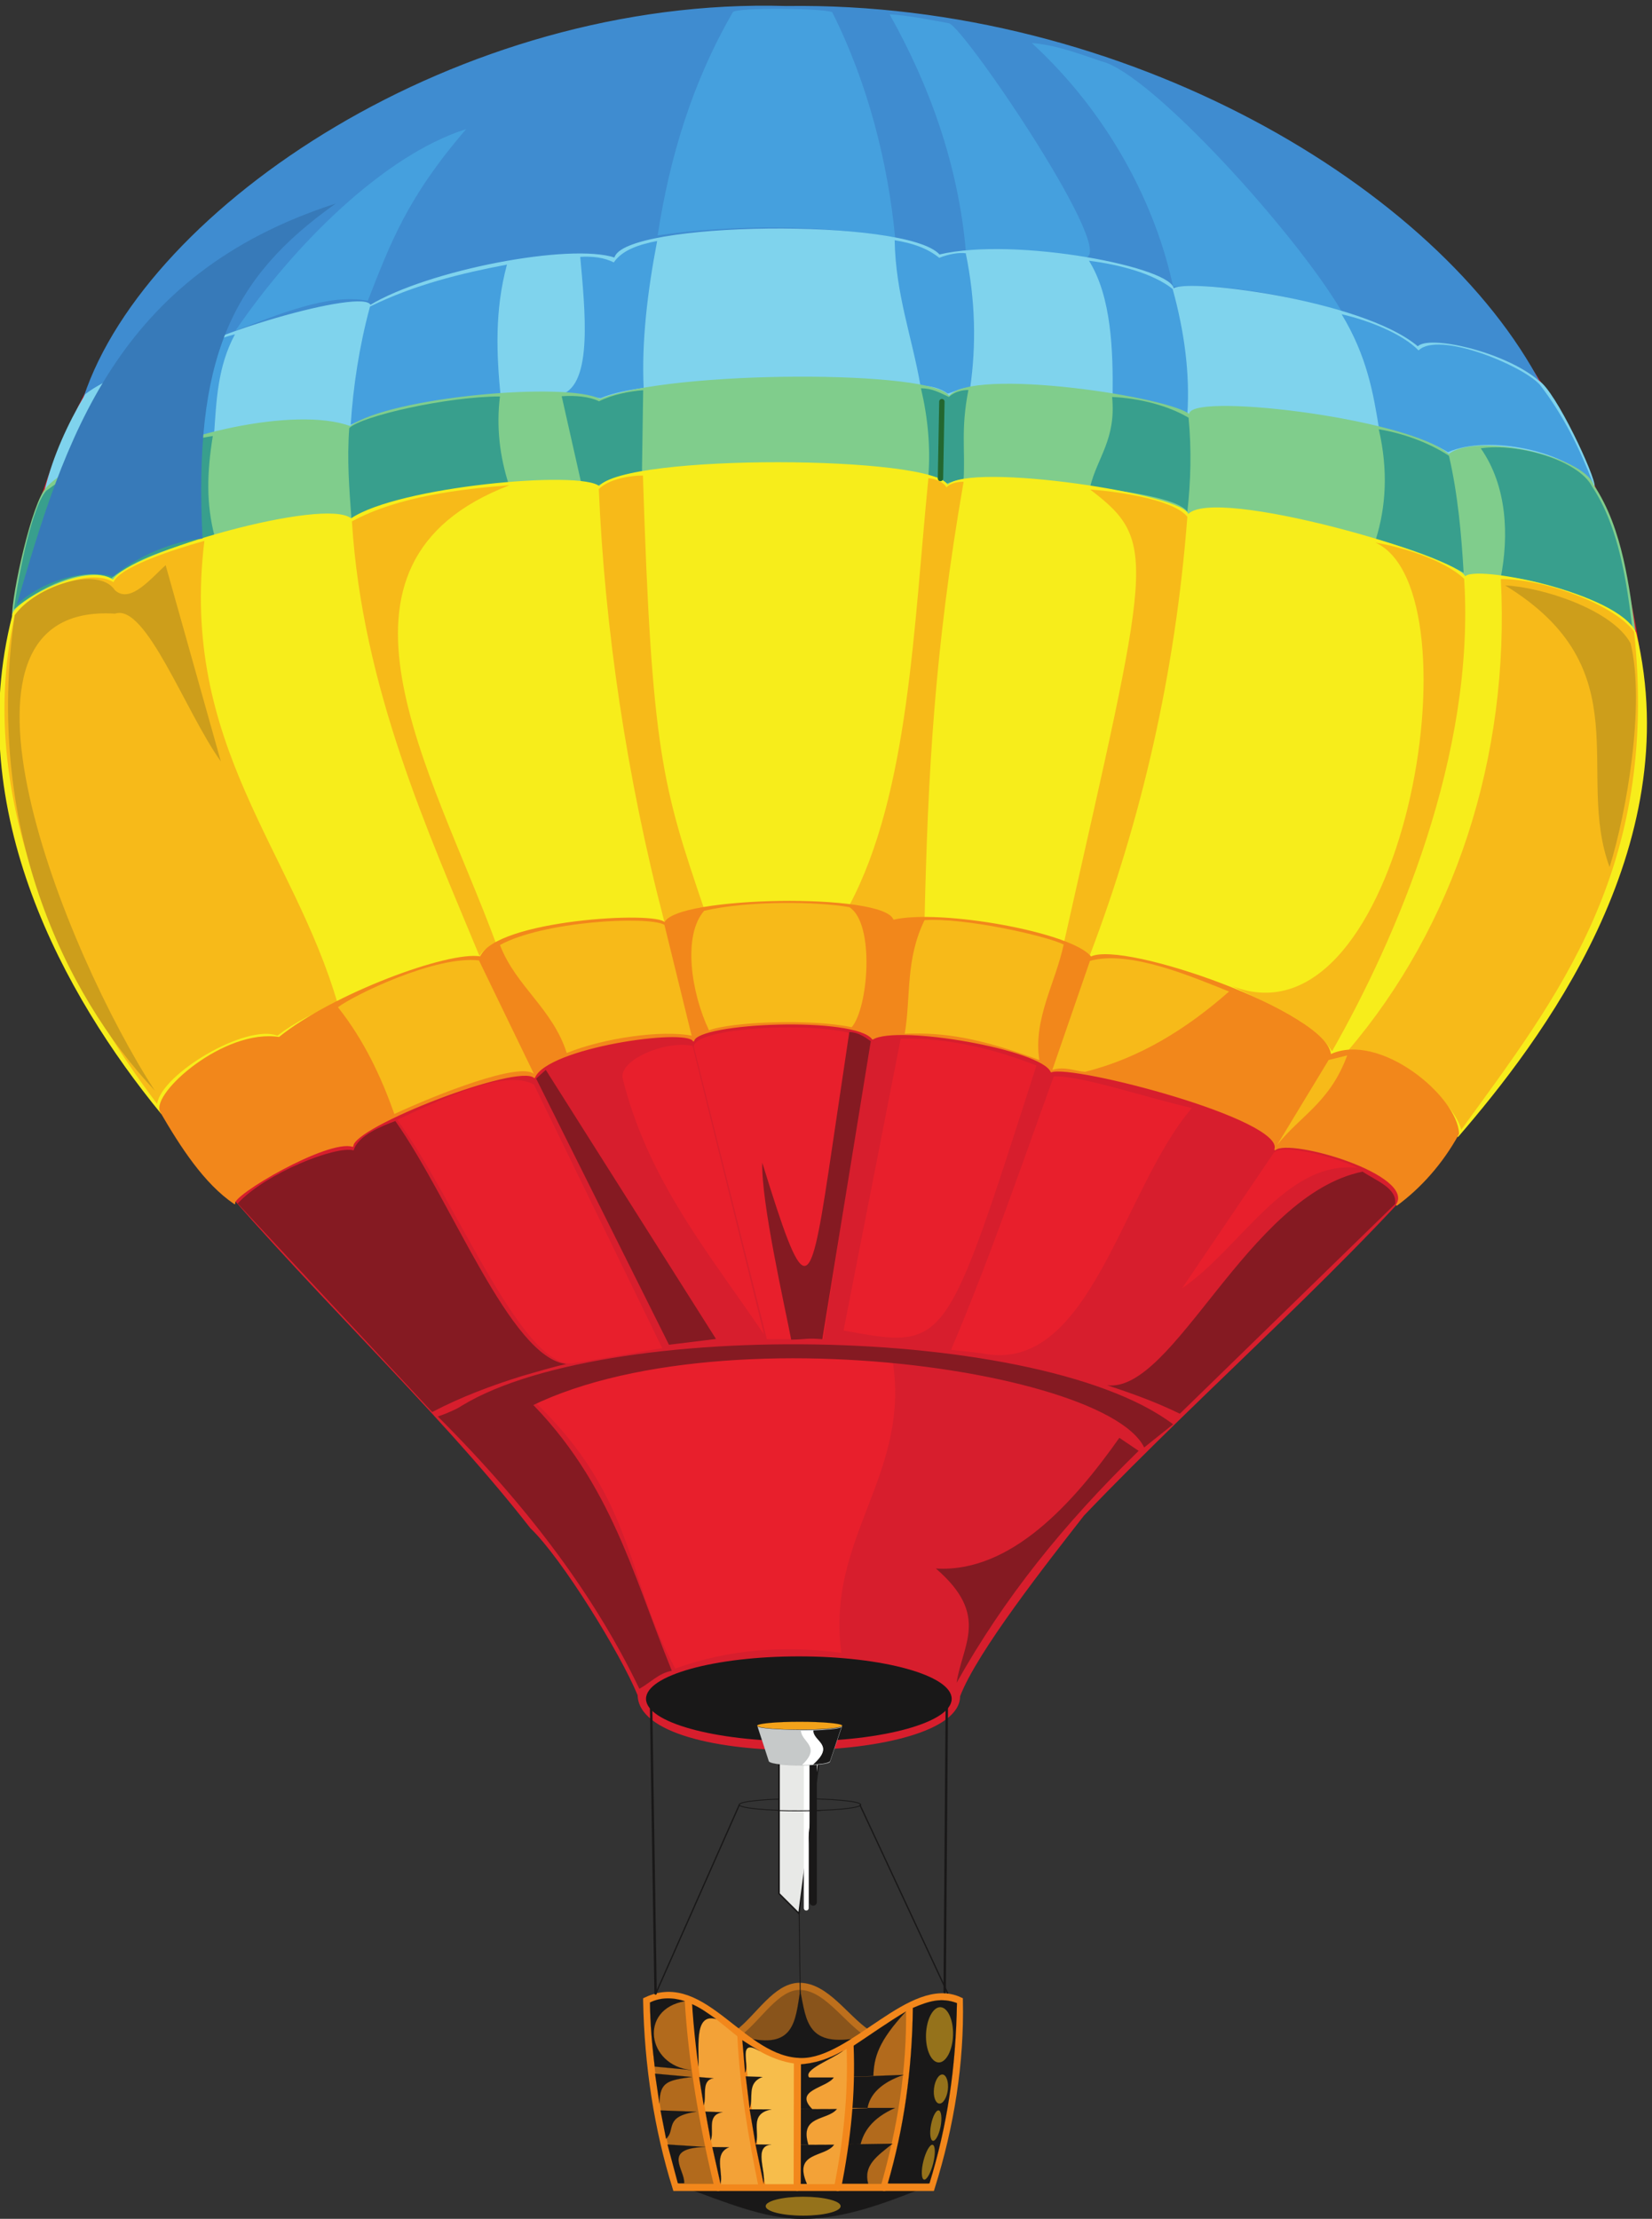 <svg xmlns="http://www.w3.org/2000/svg" xml:space="preserve" width="107.731" height="144.692"><rect width="100%" height="100%" fill="#333333" stroke="none"/><defs><clipPath clipPathUnits="userSpaceOnUse" id="a"><path d="M179.656 1112.79h807.981V27.602H179.656Z" clip-rule="evenodd"/></clipPath><clipPath clipPathUnits="userSpaceOnUse" id="b"><path d="M551.309 271.398h41.808v-94.386h-41.808z" clip-rule="evenodd"/></clipPath><clipPath clipPathUnits="userSpaceOnUse" id="c"><path d="M179.656 1112.79h807.981V27.602H179.656Z" clip-rule="evenodd"/></clipPath></defs><g clip-path="url(#a)" transform="matrix(.133 0 0 -.133 -23.954 148.372)"><path d="M542.121 118.723c9.957 7.629 18.539 22.82 29.891 22.929 12.91.032 22.187-15.3 33.308-22.929-24.82-16.289-36.519-20.711-63.199 0" style="fill:#89541b;fill-opacity:1;fill-rule:evenodd;stroke:none"/><path d="M542.121 118.723c9.957 7.629 18.539 22.82 29.891 22.929 12.91.032 22.187-15.3 33.308-22.929-24.82-16.289-36.519-20.711-63.199 0z" style="fill:none;stroke:#bd6f1c;stroke-width:3.489;stroke-linecap:round;stroke-linejoin:miter;stroke-miterlimit:10;stroke-dasharray:none;stroke-opacity:1"/><path d="M545.383 116.621c24.129-6.027 24.676 7.582 27.078 23.09 3.051-15.367 3.398-28.398 29.75-23.09-23.402-15.328-36.359-15.91-56.828 0" style="fill:#191818;fill-opacity:1;fill-rule:evenodd;stroke:none"/><path d="M545.383 116.621c24.129-6.027 24.676 7.582 27.078 23.09 3.051-15.367 3.398-28.398 29.75-23.09-23.402-15.328-36.359-15.91-56.828 0z" style="fill:none;stroke:#191818;stroke-width:.023;stroke-linecap:butt;stroke-linejoin:miter;stroke-miterlimit:10;stroke-dasharray:none;stroke-opacity:1"/><path d="M617.098 125.66c-2.368-4.519-14.289-5.789-10.379-6.137 2.719-.261 5.449-.332 8.34.168 1.949.77 3.652 1.879 5.191 3.149l-3.152 2.82" style="fill:#191818;fill-opacity:1;fill-rule:evenodd;stroke:none"/><path d="M617.098 125.66c-2.368-4.519-14.289-5.789-10.379-6.137 2.719-.261 5.449-.332 8.34.168 1.949.77 3.652 1.879 5.191 3.149z" style="fill:none;stroke:#191818;stroke-width:1.731;stroke-linecap:round;stroke-linejoin:round;stroke-miterlimit:10;stroke-dasharray:none;stroke-opacity:1"/><path d="M182.27 771.91c25.55 465.27 759.582 428.85 803.199 10.871 7.34-170.808-150.758-281.051-274.129-410.07-17.36-22.309-52.512-66.77-60.84-88.789 0-33.461-156.691-36.281-157.395.558-8.468 20.61-37.265 67.34-52.652 82.02C345.027 488.883 175.07 608.301 182.27 771.91" style="fill:#d71e2d;fill-opacity:1;fill-rule:evenodd;stroke:none"/><path d="M182.27 771.91c25.55 465.27 759.582 428.85 803.199 10.871 7.34-170.808-150.758-281.051-274.129-410.07-17.36-22.309-52.512-66.77-60.84-88.789 0-33.461-156.691-36.281-157.395.558-8.468 20.61-37.265 67.34-52.652 82.02C345.027 488.883 175.07 608.301 182.27 771.91Z" style="fill:none;stroke:#d71e2d;stroke-width:.72;stroke-linecap:round;stroke-linejoin:round;stroke-miterlimit:10;stroke-dasharray:none;stroke-opacity:1"/><path d="M571.801 303.434c41.379 0 74.926-9.317 74.937-20.813.016-11.496-33.531-20.82-74.922-20.824-41.394 0-74.953 9.32-74.957 20.816-.004 11.496 33.547 20.821 74.942 20.821" style="fill:#191818;fill-opacity:1;fill-rule:evenodd;stroke:none"/><path d="M221.508 920.98c1.555 2.59 29.047 16.704 32.781 11.411 11.098 11.824 103.531 43.05 107.055 32.367 18.363 12.758 108.511 33.09 120.234 23.133 4.563 21.059 156.742 16.179 159.031 1.867 8.289 6.43 109.02-.106 114.629-17.016 11.301 8.196 110.582-12.863 120.121-28.629 2.489 8.403 51.461-5.711 60.27-17.531-50.098 96.268-203.531 188.078-370.031 185.688-160.477 4.77-313.071-98.24-344.09-191.29" style="fill:#3f8cd0;fill-opacity:1;fill-rule:evenodd;stroke:none"/><path d="M221.508 920.98c1.555 2.59 29.047 16.704 32.781 11.411 11.098 11.824 103.531 43.05 107.055 32.367 18.363 12.758 108.511 33.09 120.234 23.133 4.563 21.059 156.742 16.179 159.031 1.867 8.289 6.43 109.02-.106 114.629-17.016 11.301 8.196 110.582-12.863 120.121-28.629 2.489 8.403 51.461-5.711 60.27-17.531-50.098 96.268-203.531 188.078-370.031 185.688-160.477 4.77-313.071-98.24-344.09-191.29z" style="fill:none;stroke:#3f8cd0;stroke-width:.72;stroke-linecap:round;stroke-linejoin:round;stroke-miterlimit:10;stroke-dasharray:none;stroke-opacity:1"/><path d="M360.465 968.109c10.992 28.02 19.148 50.481 48.23 84.171-40.429-12.76-84.761-57.096-113.132-98.827 21.398 8.039 45.75 18.442 64.902 14.656zm325.574 126.371c38.531-35.46 61-80.38 69.27-119.511 24.711 1.652 54.621-3.547 82.871-12.414-22.7 38.775-93.981 117.265-117.981 122.945-11.469 3.9-22.461 8.04-34.16 8.98zm-32.398-101.664c19.039 1.301 38.308-.941 57.339-3.425 21.04-3.786-58.16 113.129-65.609 114.789-7.332 1.3-19.742 3.9-29.082 4.37 20.09-35.7 33.691-74.59 37.352-115.734zm-151.078 7.334c5.91 38.3 16.902 74.95 36.882 109.47 1.657 2.36 43.746 2.01 48.703 0 17.5-34.88 27.313-73.65 30.864-110.534-35.473 6.144-79.211 6.614-116.449 1.064" style="fill:#45a0de;fill-opacity:1;fill-rule:evenodd;stroke:none"/><path d="M202.465 875.793c10.789 8.918 26.867 14.937 38.176 9.859 30.496 16.078 89.418 28.942 111.101 20.641 12.551 10.578 105.395 20.129 122.512 12.758 14.211 11 164.426 14.73 171.066 1.562 4.668 11.098 103.008 1.551 117.84-9.23 4.57 13.07 125.211-8.82 127.18-19.61 4.57 8.821 61 2.7 71.269-14.73.832 3.937-19.089 46.988-27.379 51.758-16.71 14.215-54.05 22.41-58.929 16.5-27.492 23.547-117.742 34.023-120.02 28.113 1.348 10.477-77.183 25.934-114.633 17.012-15.98 18.154-155.5 16.284-159.027-1.555-21.785 7.363-91.601-6.019-120.023-23.238-2.282 8.504-85.274-14.629-106.852-32.262-2.59 4.461-23.027-3.937-32.57-11.308-8.922-15.25-15.457-29.571-19.711-46.27" style="fill:#7fd3ed;fill-opacity:1;fill-rule:evenodd;stroke:none"/><path d="M202.465 875.793c10.789 8.918 26.867 14.937 38.176 9.859 30.496 16.078 89.418 28.942 111.101 20.641 12.551 10.578 105.395 20.129 122.512 12.758 14.211 11 164.426 14.73 171.066 1.562 4.668 11.098 103.008 1.551 117.84-9.23 4.57 13.07 125.211-8.82 127.18-19.61 4.57 8.821 61 2.7 71.269-14.73.832 3.937-19.089 46.988-27.379 51.758-16.71 14.215-54.05 22.41-58.929 16.5-27.492 23.547-117.742 34.023-120.02 28.113 1.348 10.477-77.183 25.934-114.633 17.012-15.98 18.154-155.5 16.284-159.027-1.555-21.785 7.363-91.601-6.019-120.023-23.238-2.282 8.504-85.274-14.629-106.852-32.262-2.59 4.461-23.027-3.937-32.57-11.308-8.922-15.25-15.457-29.571-19.711-46.27z" style="fill:none;stroke:#7fd3ed;stroke-width:.72;stroke-linecap:round;stroke-linejoin:round;stroke-miterlimit:10;stroke-dasharray:none;stroke-opacity:1"/><path d="M837.941 961.492c12.418-20.57 15.489-38.539 18.329-56.039 12.648-2.242 24.23-5.789 33.808-11.582 19.5 8.75 59.113.711 71.281-15.609-6.379 16.672-14.648 33.808-26.359 48.832-9.102 9.687-49.652 26.242-59.34 16.664-7.812 8.039-24.121 14.66-37.719 17.734zm-123.89 26.242c11.117-17.73 11.82-44.566 11.59-65.961 13.359-1.3 27.187-4.73 36.648-9.339 1.301 19.98-1.418 40.429-7.219 61.468-9.691 7.688-26.121 11.942-41.019 13.832zm-95.281 10.051c8.511-1.418 15.718-3.664 21.871-8.629 4.609 1.891 9.929 2.719 13 2.246 4.73-23.054 5.207-44.925 2.129-66.199-3.551.82-7.45-1.66-10.989-2.601-3.312 2.48-8.281 3.902-13.363 3.902-4.137 23.875-12.18 44.918-12.648 71.281zm-154.157-8.156c5.793.351 11.586-.238 16.434-2.723 4.371 6.387 13.004 8.867 21.277 10.524-4.73-24.59-7.683-49.297-6.621-71.996-6.738-1.063-14.422-2.243-21.16-5.082-6.266.832-12.059 2.25-19.27 1.769 15.723 4.973 11.586 41.852 9.34 67.508zM352.07 907.352c1.18 18.562 4.137 38.296 9.457 57.921 21.633 10.641 44.688 16.317 67.149 20.571-6.149-22.696-5.086-44.332-3.074-64.903-23.055-1.418-50.715-3.07-73.532-13.589zm-67.031-5.211c1.184 16.91 1.656 33.461 10.285 49.539-14.422-3.782-27.781-10.403-39.84-18.797-6.972-12.531-11.109-31.09-14.183-46.582 13.004 6.742 27.66 12.531 43.738 15.84" style="fill:#45a0de;fill-opacity:1;fill-rule:evenodd;stroke:none"/><path d="M186.434 813.473c4.98 10.781 42.117 25.718 49.273 17.007 5.293 12.653 106.227 40.25 116.703 29.461 5.188 10.372 108.613 26.141 121.063 16.391 10.683 14.941 168.156 14.941 170.855.731 8.301 9.75 112.141-2.809 118.36-13.801 10.691 11.101 130.5-19.399 135.281-31.641 5.289 7.68 80.082-12.027 84.019-28.109-3.418 24.269-6.429 52.492-20.64 73.961-5.188 14.629-58.2 25.73-70.848 15.039-20.23 18.16-131.441 30.808-126.871 19.191-6.848 8.508-107.68 24.07-118.258 9.129-5.191 13.07-136.211 13.18-171.07-1.238-16.387 8.609-102.594 1.039-122.512-13.281-27.18 9.96-88.074-4.672-111.414-20.442-10.996 6.949-27.906.313-37.137-9.328-7.156-7.063-17.117-52.91-16.804-63.07" style="fill:#80cd8c;fill-opacity:1;fill-rule:evenodd;stroke:none"/><path d="M186.434 813.473c4.98 10.781 42.117 25.718 49.273 17.007 5.293 12.653 106.227 40.25 116.703 29.461 5.188 10.372 108.613 26.141 121.063 16.391 10.683 14.941 168.156 14.941 170.855.731 8.301 9.75 112.141-2.809 118.36-13.801 10.691 11.101 130.5-19.399 135.281-31.641 5.289 7.68 80.082-12.027 84.019-28.109-3.418 24.269-6.429 52.492-20.64 73.961-5.188 14.629-58.2 25.73-70.848 15.039-20.23 18.16-131.441 30.808-126.871 19.191-6.848 8.508-107.68 24.07-118.258 9.129-5.191 13.07-136.211 13.18-171.07-1.238-16.387 8.609-102.594 1.039-122.512-13.281-27.18 9.96-88.074-4.672-111.414-20.442-10.996 6.949-27.906.313-37.137-9.328-7.156-7.063-17.117-52.91-16.804-63.07z" style="fill:none;stroke:#80cd8c;stroke-width:.72;stroke-linecap:round;stroke-linejoin:round;stroke-miterlimit:10;stroke-dasharray:none;stroke-opacity:1"/><path d="M915.969 832.512c3.902 19.98 3.312 44.449-9.809 63.25 18.078 2.718 47.988-5.789 54.61-18.801 13.128-19.738 16.91-46.57 19.75-69.629-8.04 14.191-55.09 26.602-64.551 25.18zm-59.821 72.59c4.731-20.45 3.43-38.18-1.418-53.911 15.25-4.25 29.668-8.98 43.028-16.429-1.059 18.32-2.828 38.539-7.207 57.34-10.281 6.73-22.93 11.109-34.403 13zm-141.507-28.141c3.55 14.43 12.769 23.293 10.757 43.98 13.602-.589 27.782-4.371 37.481-10.168 1.531-15.601 1.062-31.441-.59-46.101-5.09 6.969-31.57 10.051-47.648 12.289zm-82.981 48.242c5.309 0 8.981-2.012 13.711-4.262 2.719 2.602 6.617 3.43 9.57 3.43-3.781-19.148-1.531-29.199-2.363-43.859-2.598 0-5.668-1.18-8.387-2.008-2.132 2.367-4.73 3.187-8.871 3.898 1.059 13.95-.242 28.371-3.66 42.801zm-176.148-3.902 9.457-41.969c3.547 0 6.027-1.07 8.039-2.129 6.027 3.899 14.422 6.027 21.867 6.86l.594 40.191c-6.739-.473-15.371-2.25-21.637-5.441-4.727 2.371-11.937 2.96-18.32 2.488zm-103.086-60.18c-1.067 15.02-2.246 28.852-1.067 44.57 6.032 5.911 48.118 15.493 73.887 15.493-1.891-15.25 0-29.563 4.258-42.922-22.465-1.649-61-8.032-77.078-17.141zm-165.508-44.328c11.707 10.289 34.641 21.641 47.762 15.25 12.769 9.93 27.308 14.418 50.597 20.809-4.019 15.48-3.785 30.73-.828 48.941-16.312-2.48-31.328-8.871-44.566-16.91-15.844 5.09-29.676-4.371-37.121-9.93-6.856-7.801-13.242-39.133-15.844-58.16" style="fill:#389f8d;fill-opacity:1;fill-rule:evenodd;stroke:none"/><path d="M259.297 569.801c-4.77 15.25 47.203 44.82 58.406 35.48-1.453 8.512 91.395 44.192 98.238 39.942.934 13.379 72.204 23.129 90.356 17.429 2.387 11.512 109.851 15.969 111.414 0 9.648 6.43 95.019-6.019 97.098-17.839 14.832 11.101 115.043-27.809 117.531-47.719 23.14 12.34 65.769-26.66 62.558-38.59 40.043 46.367 112.452 141.078 87.133 246.68-8.402 19.398-80.293 33.718-83.609 27.179-1.762 9.547-123.961 45.328-135.891 30.5.41 9.75-107.062 26.137-117.851 14.52-6.43 14.629-158.196 15.457-170.75-.621-8.297 8.09-98.754 0-121.684-15.77-12.344 10.692-108.922-16.492-116.703-30.082-13.277 9.543-50.52-12.137-49.066-17.117-24.586-96.16 25.621-186.313 72.82-243.992" style="fill:#f7ed1b;fill-opacity:1;fill-rule:evenodd;stroke:none"/><path d="M259.297 569.801c-4.77 15.25 47.203 44.82 58.406 35.48-1.453 8.512 91.395 44.192 98.238 39.942.934 13.379 72.204 23.129 90.356 17.429 2.387 11.512 109.851 15.969 111.414 0 9.648 6.43 95.019-6.019 97.098-17.839 14.832 11.101 115.043-27.809 117.531-47.719 23.14 12.34 65.769-26.66 62.558-38.59 40.043 46.367 112.452 141.078 87.133 246.68-8.402 19.398-80.293 33.718-83.609 27.179-1.762 9.547-123.961 45.328-135.891 30.5.41 9.75-107.062 26.137-117.851 14.52-6.43 14.629-158.196 15.457-170.75-.621-8.297 8.09-98.754 0-121.684-15.77-12.344 10.692-108.922-16.492-116.703-30.082-13.277 9.543-50.52-12.137-49.066-17.117-24.586-96.16 25.621-186.313 72.82-243.992z" style="fill:none;stroke:#f7ed1b;stroke-width:.72;stroke-linecap:round;stroke-linejoin:round;stroke-miterlimit:10;stroke-dasharray:none;stroke-opacity:1"/><path d="M854.5 849.543c51.77-23.41 13.949-250.031-70.109-217.52 17.5-8.992 39.129-16.671 48.828-31.921 31.801 55.921 70.34 145.41 64.781 231.699-10.172 9.582-31.562 15.73-43.5 17.742zm-152.621-195.77c42.32 188.2 46.57 196 12.762 221.778 18.797-1.418 41.847-5.918 47.648-13.36-5.918-76.961-22.469-148.48-48-215.507-2.719 3.539-7.449 4.957-12.41 7.089zm-105.34 17.848c29.32 55.09 31.57 137.371 38.781 209.481 3.551-.348 7.207-1.649 8.868-4.489 2.011 2.25 6.14 2.84 8.39 2.719-14.418-82.75-17.5-144.23-19.148-214.68-4.731 1.301-10.879 1.059-15.84-.832-2.492 4.731-13.012 7.211-21.051 7.801zm-90.668-8.039c-18.562 70.809-29.32 144.582-32.156 212.199 5.086 5.09 16.195 6.742 21.633 6.621 4.257-135.711 9.695-152.621 29.91-212.199-6.856-.832-16.313-2.242-19.387-6.621zm-90.555-17.019c-25.179 61-57.57 131.691-62.656 213.378 22.699 12.301 53.555 15.84 77.317 17.731-100.25-38.418-38.188-139.379-6.622-224.731-3.664-1.539-7.21-3.55-8.039-6.378zm-69.511-23.532c-21.871 75.66-77.668 127.199-65.492 227.34-16.079-4.5-41.258-12.769-44.571-20.219-14.422 8.512-44.922-8.871-48.469-16.91-21.398-94.211 30.739-187.371 69.868-238.91 2.129 14.66 43.386 39.359 58.992 33.449 8.273 6.391 19.387 12.301 29.672 15.25" style="fill:#f7ba19;fill-opacity:1;fill-rule:evenodd;stroke:none"/><path d="M915.988 831.672c4.571-87.77-23.027-170.442-75-231.34 24.172.418 52.492-25.519 55.602-38.691 46.48 64.211 97.199 127.39 84.762 244.199-9.34 12.961-43.571 25.933-65.364 25.832" style="fill:#f7ba19;fill-opacity:1;fill-rule:evenodd;stroke:none"/><path d="M295.129 525.531c-2.281 3.731 45.437 31.949 57.887 28.11 0 9.75 81.121 41.082 89.109 33.722 6.121 14.828 74.484 24.578 78.012 17.938 1.867 9.242 79.562 12.449 87.863.941 12.238 7.36 83.09-4.98 87.559-16.082 10.062 4.043 115.043-23.129 109.75-38.18 7.359 6.024 69.402-12.027 59.652-27.179 11.41 8.41 22.09 20.133 30.187 34.863-.628 18.149-38.796 49.899-62.769 38.586-.93 20.441-101.238 56.023-117.43 47.934-9.121 12.027-74.269 23.539-96.988 18.046-3.531 13.481-107.473 11.622-111.934-1.347-3.32 5.91-82.988 1.238-90.25-16.602-15.769 2.801-72.617-18.359-98.757-39.519-26.868 4.25-62.45-27.391-58.094-36.211 9.957-17.11 21.472-35.059 36.203-45.02" style="fill:#f2871b;fill-opacity:1;fill-rule:evenodd;stroke:none"/><path d="M295.129 525.531c-2.281 3.731 45.437 31.949 57.887 28.11 0 9.75 81.121 41.082 89.109 33.722 6.121 14.828 74.484 24.578 78.012 17.938 1.867 9.242 79.562 12.449 87.863.941 12.238 7.36 83.09-4.98 87.559-16.082 10.062 4.043 115.043-23.129 109.75-38.18 7.359 6.024 69.402-12.027 59.652-27.179 11.41 8.41 22.09 20.133 30.187 34.863-.628 18.149-38.796 49.899-62.769 38.586-.93 20.441-101.238 56.023-117.43 47.934-9.121 12.027-74.269 23.539-96.988 18.046-3.531 13.481-107.473 11.622-111.934-1.347-3.32 5.91-82.988 1.238-90.25-16.602-15.769 2.801-72.617-18.359-98.757-39.519-26.868 4.25-62.45-27.391-58.094-36.211 9.957-17.11 21.472-35.059 36.203-45.02z" style="fill:none;stroke:#f2871b;stroke-width:.72;stroke-linecap:round;stroke-linejoin:round;stroke-miterlimit:10;stroke-dasharray:none;stroke-opacity:1"/><path d="m806.262 554.113 25.297 41.731 9.101 2.25c-8.512-23.172-23.051-29.563-34.398-43.981zm-110.184 36.891 18.453 53.43c19.379 5.558 50.707-8.043 68.207-15.012-20.808-18.328-43.738-32.629-70.578-39.371-5.32.351-9.808 2.84-16.082.953zM623.73 608.73c3.079 18.563.239 36.293 9.7 55.684 19.621 1.297 59.23-7.57 68.211-11.941-4.02-18.922-15.012-36.532-11.942-56.629-29.668 10.879-46.34 13.597-65.969 12.886zm-95.988 1.653c-8.75 18.449-13.004 46.461-2.363 58.64 22.105 5.079 55.68 4.489 71.16 1.77 12.539-7.801 9.461-49.063 1.191-58.871-20.339 4.262-59.347 2.601-69.988-1.539zM425.246 652.23c7.805-20.328 25.774-31.089 32.746-52.957 18.324 7.45 46.578 11.348 61.238 8.508l-13.359 54.383c-8.512 4.488-59.582 1.656-80.625-9.934zm-79.441-30.5c13.004-16.429 21.281-34.398 27.664-52.367 21.394 9.93 61.472 25.649 68.445 19.629l-26.953 55.68c-21.277 2.48-61.117-16.91-69.156-22.942" style="fill:#f7ba19;fill-opacity:1;fill-rule:evenodd;stroke:none"/><path d="M188.266 818.914c10.343 10.348 31.269 18.379 47.211 14 12.046 10.098 29.933 17.52 43.925 18.609-4.379 87.981 13.508 127.524 65.34 164.267-108.293-34.919-132.871-115.837-156.476-196.876" style="fill:#377ab9;fill-opacity:1;fill-rule:evenodd;stroke:none"/><path d="M918.141 828.523c66.918-40.91 34.05-91.98 51.187-138.082 8.402 27.071 17.5 79.789 10.293 109.7-9.109 16.793-44.101 27.672-61.48 28.382zM187.324 813.98c10.164 14.184 41.02 24.473 49.176 12.172 7.566-6.851 17.852 6.149 24.828 12.301l27.07-96.23c-17.378 24.23-36.765 77.781-51.898 72.461-94.336 6.027-23.996-167.043 19.508-233.832-44.805 47.64-83.699 130.39-68.684 233.128" style="fill:#cd9e1b;fill-opacity:1;fill-rule:evenodd;stroke:none"/><path d="m641.238 880.98.692 37.672" style="fill:none;stroke:#23672f;stroke-width:2.634;stroke-linecap:round;stroke-linejoin:round;stroke-miterlimit:10;stroke-dasharray:none;stroke-opacity:1"/><path d="M436.598 433.531c55.441 25.77 127.793 23.52 180.754 17.5 10.519-58.172-32.512-88.429-24.711-145.879-27.071 3.661-54.614 2-81.45-7.691-24.945 45.512-19.152 86.422-74.593 136.07zM804.73 550.453l-45.05-66.562c28.851 19.742 50.718 62.769 85.949 59.109-6.617 3.66-35.699 12.531-40.899 7.453zm-158.3-96.711c19.039 44.93 33.808 88.43 50.359 134.059 13.133.59 45.16-10.399 67.742-15.481-34.402-40.078-49.89-131.578-103.203-120.23ZM621.719 606.25l-28.008-143.051c51.07-9.219 49.648-9.929 94.57 129.922-18.91 7.57-42.91 13.832-66.562 13.129zm-65.606-147.301-35.82 143.391c0 11.351 84.879 13.601 85.707.832l-22.219-144.109Zm-1.418 2.364c-26.836 39.597-56.746 75.308-69.273 125.429-2.012 9.098 20.805 18.801 34.281 16.078zM374.887 566.52c29.082-39.598 62.301-125.309 87.597-119.161l42.325 7.211-62.895 129.211c-14.066 8.039-45.75-7.328-67.027-17.261" style="fill:#e81f2c;fill-opacity:1;fill-rule:evenodd;stroke:none"/><path d="M493.594 287.551c-20.61 42.941-51.754 86.449-98.817 133.512 13.168 4.238 25.879 14.66 39.387 12.937 44.774-41.797 55.309-88.277 75.348-137.629-6.414-1.148-10.653-5.961-15.918-8.82" style="fill:#851a22;fill-opacity:1;fill-rule:evenodd;stroke:none"/><path d="M397.23 419.703c58.754 49.891 290.219 48.938 358.079-2.48l-14.188-11.352c-20.922 42.672-257.594 71.992-329.707.231zm251.918-129.211c23.532 41.852 52.141 77.43 89.262 113.719l-9.461 6.391c-22.34-31.688-53.078-66.321-89.969-64.079 26.598-22.929 13.008-37.121 10.168-56.031zm109.473 131.93 105.57 102.851c.938 7.797-9.339 11.348-15.961 15.84-56.269-11.472-92.558-108.761-125.308-104.742 13.828-4.5 24.707-8.629 35.699-13.949zM553.867 545.48c20.574-66.437 23.055-66.789 32.395-4.957l10.277 69.04c4.5-.122 7.813-2.61 10.531-4.5l-23.769-146.11c-8.031.59-6.731 0-15.25-.242-3.313 17.141-14.774 67.621-14.184 86.769zM442.98 586.742l65.137-130.512 23.055 2.833-83.465 131.941zm-146.355-61.238c13.949 15.019 48.352 28.488 56.863 26.008 2.246 7.57 13.95 11.941 20.453 14.422 28.016-39.84 56.387-115.852 83.817-119.161-7.211-1.543-14.188-3.781-21.399-5.793-14.894-4.609-30.144-10.289-44.332-17.738l-95.402 102.262" style="fill:#851a22;fill-opacity:1;fill-rule:evenodd;stroke:none"/><path d="M515.719 43.031c18.379-6.468 38.801-15.418 57.66-15.418 21.121 0 41.691 8.207 60.062 15.418H515.719" style="fill:#191818;fill-opacity:1;fill-rule:evenodd;stroke:none"/><path d="M515.719 43.031c18.379-6.468 38.801-15.418 57.66-15.418 21.121 0 41.691 8.207 60.062 15.418z" style="fill:none;stroke:#191818;stroke-width:.023;stroke-linecap:butt;stroke-linejoin:miter;stroke-miterlimit:10;stroke-dasharray:none;stroke-opacity:1"/><path d="M497.188 134.691c28.148 13.192 46.707-29.929 76.062-29.929 25.148 0 53.898 40.73 77.25 29.929.609-30.539-4.191-61.078-13.77-91.64H511.563c-8.977 28.75-13.77 59.89-14.375 91.64" style="fill:#b26a1c;fill-opacity:1;fill-rule:evenodd;stroke:none"/><path d="M497.188 134.691c28.148 13.192 46.707-29.929 76.062-29.929 25.148 0 53.898 40.73 77.25 29.929.609-30.539-4.191-61.078-13.77-91.64H511.563c-8.977 28.75-13.77 59.89-14.375 91.64z" style="fill:none;stroke:#f2871b;stroke-width:3.489;stroke-linecap:round;stroke-linejoin:miter;stroke-miterlimit:10;stroke-dasharray:none;stroke-opacity:1"/><path d="M626.109 131.473c.461-31.52-4.328-59.692-12.488-88.422" style="fill:none;stroke:#f2871b;stroke-width:3.489;stroke-linecap:round;stroke-linejoin:miter;stroke-miterlimit:10;stroke-dasharray:none;stroke-opacity:1"/><path d="M533.113 44.531c-7.234 28.93-11.515 58.082-14.375 88.551 8.817-3.609 16.235-10.769 23.981-16.699.258-24.82 4.629-48.082 9.793-71.852h-19.399" style="fill:#f3a237;fill-opacity:1;fill-rule:evenodd;stroke:none"/><path d="M518.785 133.203c.977-10.84 2.328-21.75 3.699-32.492.793 9.769-2.722 28.102 8.77 24.891-4.094 2.902-7.606 5.55-12.469 7.601" style="fill:#191818;fill-opacity:1;fill-rule:evenodd;stroke:none"/><path d="M518.785 133.203c.977-10.84 2.328-21.75 3.699-32.492.793 9.769-2.722 28.102 8.77 24.891-4.094 2.902-7.606 5.55-12.469 7.601z" style="fill:none;stroke:#191818;stroke-width:.023;stroke-linecap:butt;stroke-linejoin:miter;stroke-miterlimit:10;stroke-dasharray:none;stroke-opacity:1"/><path d="M517.563 135.082c1.792-30.328 7.164-61.48 14.632-92.02" style="fill:none;stroke:#f2871b;stroke-width:3.489;stroke-linecap:round;stroke-linejoin:miter;stroke-miterlimit:10;stroke-dasharray:none;stroke-opacity:1"/><path d="M554.598 44.64c-5.235 22.891-8.512 45.993-10.489 70.622 8.536-6.102 17.047-10.469 26.243-11.559V44.641h-15.754" style="fill:#f7bd4b;fill-opacity:1;fill-rule:evenodd;stroke:none"/><path d="M543.363 117.871c1.188-25.7 5.375-49.66 10.446-74.598" style="fill:none;stroke:#f2871b;stroke-width:3.489;stroke-linecap:round;stroke-linejoin:miter;stroke-miterlimit:10;stroke-dasharray:none;stroke-opacity:1"/><path d="M571.531 44.64v58.551c10.16.622 18.399 4.09 24.68 8.422.418-23.332-1.75-45.8-5.859-66.972h-18.821" style="fill:#f3a237;fill-opacity:1;fill-rule:evenodd;stroke:none"/><path d="m592.012 44.91 2.828 19.23 22.879.352c-7.578-6.02-14.348-10.59-11.938-19.582zm3.008 19.3 1.871 17.813h22.07c-11.582-5.132-15.441-11.902-16.902-17.812Zm1.91 17.353 1.129 15.73 25.082.95c-11.09-3.821-16.582-9.63-17.68-16.36zm1.129 15.617-.25 14.773c8.82 5.809 17.39 11.93 26.57 17.418-13.641-14.621-15.758-22.519-16.051-31.8zm-26.52-.25v6.41c8.18.433 15.262 2.871 21.883 6.691-5.563-4.351-19.652-9.168-16.57-13.101zm-.07-15.578V96.93h17.422c-3.539-5.168-19.871-6.09-10.52-15.477zM571.391 64l.078 17.422 18.98.07c-4.679-5.84-18.488-2.87-13.988-17.492Zm.148-19.238-.07 19.16L589.07 64c-4.468-6.41-20.3-3.16-13.32-19.238zm-17.004.078-4 19.3 7.723-.109c-8.82-.668-2.516-12.82-3.723-19.191zm-3.965 19.3-2.902 17.212 10.625-.04c-11.336-2.261-5.172-11.472-7.723-17.171Zm-2.902 17.7-1.914 15.66 8.215-.29c-7.965-3.007-4.211-10.269-6.301-15.37zm-3.578 33.402 1.344-15.902c2.375 3.543-4.036 17.211 7.156 10.59-2.906 1.773-5.668 3.433-8.5 5.312zm-18.945-31.91-2.235 13.809 7.082-.559c-6.265-.922-3.258-8.82-4.847-13.25zm3.433-17.25-2.621 14.168 8.465-.32c-8.109-1.34-3.934-9.239-5.844-13.848zm4.817-21.281-4.04 18.062 8.219-.101c-7.687-3.192-2.801-12.012-4.179-17.961Zm-25.997 19.3 18.629-1.199c-21.746-.601-9.984-11.05-10.449-17.78h-3.113zm-.707 2.801-2.726 13.918 17.637-.64c-16.219-2.297-9.954-8.848-14.911-13.278Zm-3.257 17.32-2.161 14.618 18.028-1.63c-12.008-1.62-15.656-2.468-15.867-12.987Zm15.582 16.391-17.883 1.7c-1.278 10.449-2.235 20.859-2.34 31.417 5.242 2.583 11.086 2.583 17.176.641-22.805-3.828-18.664-31.629 3.047-33.758zm96.406-55.562c7.859 27.16 11.898 55.211 12.277 86.019 8.11 3.473 14.102 5.172 21.61 2.371-.528-32.328-4.918-60.77-13.457-88.39h-20.43" style="fill:#191818;fill-opacity:1;fill-rule:evenodd;stroke:none"/><path d="m592.012 44.91 2.828 19.23 22.879.352c-7.578-6.02-14.348-10.59-11.938-19.582zm3.008 19.3 1.871 17.813h22.07c-11.582-5.132-15.441-11.902-16.902-17.812Zm1.91 17.353 1.129 15.73 25.082.95c-11.09-3.821-16.582-9.63-17.68-16.36zm1.129 15.617-.25 14.773c8.82 5.809 17.39 11.93 26.57 17.418-13.641-14.621-15.758-22.519-16.051-31.8zm-26.52-.25v6.41c8.18.433 15.262 2.871 21.883 6.691-5.563-4.351-19.652-9.168-16.57-13.101zm-.07-15.578V96.93h17.422c-3.539-5.168-19.871-6.09-10.52-15.477zM571.391 64l.078 17.422 18.98.07c-4.679-5.84-18.488-2.87-13.988-17.492Zm.148-19.238-.07 19.16L589.07 64c-4.468-6.41-20.3-3.16-13.32-19.238zm-17.004.078-4 19.3 7.723-.109c-8.82-.668-2.516-12.82-3.723-19.191zm-3.965 19.3-2.902 17.212 10.625-.04c-11.336-2.261-5.172-11.472-7.723-17.171Zm-2.902 17.7-1.914 15.66 8.215-.29c-7.965-3.007-4.211-10.269-6.301-15.37zm-3.578 33.402 1.344-15.902c2.375 3.543-4.036 17.211 7.156 10.59-2.906 1.773-5.668 3.433-8.5 5.312zm-18.945-31.91-2.235 13.809 7.082-.559c-6.265-.922-3.258-8.82-4.847-13.25zm3.433-17.25-2.621 14.168 8.465-.32c-8.109-1.34-3.934-9.239-5.844-13.848zm4.817-21.281-4.04 18.062 8.219-.101c-7.687-3.192-2.801-12.012-4.179-17.961Zm-25.997 19.3 18.629-1.199c-21.746-.601-9.984-11.05-10.449-17.78h-3.113zm-.707 2.801-2.726 13.918 17.637-.64c-16.219-2.297-9.954-8.848-14.911-13.278Zm-3.257 17.32-2.161 14.618 18.028-1.63c-12.008-1.62-15.656-2.468-15.867-12.987Zm15.582 16.391-17.883 1.7c-1.278 10.449-2.235 20.859-2.34 31.417 5.242 2.583 11.086 2.583 17.176.641-22.805-3.828-18.664-31.629 3.047-33.758zm96.406-55.562c7.859 27.16 11.898 55.211 12.277 86.019 8.11 3.473 14.102 5.172 21.61 2.371-.528-32.328-4.918-60.77-13.457-88.39z" style="fill:none;stroke:#191818;stroke-width:.035;stroke-linecap:butt;stroke-linejoin:miter;stroke-miterlimit:10;stroke-dasharray:none;stroke-opacity:1"/><path d="M596.898 112.883c.973-24.332-1.418-45.89-6.046-69.832m-19.75 61.66-.122-61.598" style="fill:none;stroke:#f2871b;stroke-width:3.489;stroke-linecap:round;stroke-linejoin:miter;stroke-miterlimit:10;stroke-dasharray:none;stroke-opacity:1"/><path d="M573.91 38.5c10.09 0 18.379-2.059 18.379-4.637 0-2.59-8.289-4.64-18.379-4.64-10.09 0-18.383 2.05-18.383 4.64 0 2.578 8.293 4.637 18.383 4.637zm63.5 25.46c1.309-.32 1.418-4.429.25-9.097-1.172-4.68-3.191-8.293-4.5-7.972-1.308.351-1.449 4.46-.281 9.14 1.16 4.672 3.223 8.281 4.531 7.93zm2.969 16.86c1.281-.25 1.699-3.828.922-7.898-.813-4.11-2.512-7.262-3.789-7.012-1.274.25-1.703 3.82-.883 7.93.781 4.07 2.48 7.23 3.75 6.98zm1.949 17.602c1.844-.25 2.981-3.649 2.524-7.54-.5-3.902-2.411-6.948-4.25-6.698-1.883.207-3.012 3.609-2.524 7.507.461 3.899 2.371 6.942 4.25 6.73zm-1.098 33.012c3.622-.153 6.411-6.344 6.168-13.821-.25-7.429-3.476-13.422-7.089-13.281-3.61.141-6.411 6.309-6.161 13.738.25 7.481 3.473 13.5 7.082 13.364" style="fill:#95721b;fill-opacity:1;fill-rule:evenodd;stroke:none"/><path d="m601.82 230.453 42.918-92.082m-142.968 0 40.761 92.082" style="fill:none;stroke:#191818;stroke-width:.637;stroke-linecap:round;stroke-linejoin:round;stroke-miterlimit:10;stroke-dasharray:none;stroke-opacity:1"/><path d="M572.359 233.652c16.477 0 29.832-1.316 29.829-2.941 0-1.621-13.356-2.938-29.833-2.938-16.476 0-29.832 1.317-29.832 2.938.004 1.625 13.36 2.941 29.836 2.941z" style="fill:none;stroke:#191818;stroke-width:.419;stroke-linecap:round;stroke-linejoin:round;stroke-miterlimit:10;stroke-dasharray:none;stroke-opacity:1"/></g><g clip-path="url(#b)" transform="matrix(.133 0 0 -.133 -23.954 148.372)"><path d="M562.098 251.582V187.09l9.754-9.719 9.726 74.211-9.75 9.731-9.73-9.731" style="fill:#e8e9e7;fill-opacity:1;fill-rule:evenodd;stroke:none"/><path d="M562.098 251.582V187.09l9.754-9.719 9.726 74.211-9.75 9.731z" style="fill:none;stroke:#191818;stroke-width:.72;stroke-linecap:butt;stroke-linejoin:miter;stroke-miterlimit:10;stroke-dasharray:none;stroke-opacity:1"/><path d="M578.84 255.512v-72.52" style="fill:none;stroke:#191818;stroke-width:3.576;stroke-linecap:round;stroke-linejoin:miter;stroke-miterlimit:10;stroke-dasharray:none;stroke-opacity:1"/><path d="M575.43 258.91V180" style="fill:none;stroke:#fff;stroke-width:2.384;stroke-linecap:round;stroke-linejoin:miter;stroke-miterlimit:10;stroke-dasharray:none;stroke-opacity:1"/><path d="M572.211 271.383c11.531 0 20.883-.863 20.891-1.93.003-1.066-9.348-1.933-20.883-1.933-11.535 0-20.891.863-20.895 1.929-.004 1.067 9.348 1.934 20.887 1.934" style="fill:#f3a21a;fill-opacity:1;fill-rule:evenodd;stroke:none"/><path d="M572.211 271.383c11.531 0 20.883-.863 20.891-1.93.003-1.066-9.348-1.933-20.883-1.933-11.535 0-20.891.863-20.895 1.929-.004 1.067 9.348 1.934 20.887 1.934z" style="fill:none;stroke:#191818;stroke-width:.033;stroke-linecap:butt;stroke-linejoin:miter;stroke-miterlimit:10;stroke-dasharray:none;stroke-opacity:1"/><path d="m557.09 251.902-5.629 17.309c.906-2.121 39.219-2.598 41.527 0l-5.84-17.309c.192-2.41-27.558-2.672-30.058 0" style="fill:#c6c9c9;fill-opacity:1;fill-rule:evenodd;stroke:none"/><path d="m557.09 251.902-5.629 17.309c.906-2.121 39.219-2.598 41.527 0l-5.84-17.309c.192-2.41-27.558-2.672-30.058 0z" style="fill:none;stroke:#191818;stroke-width:.024;stroke-linecap:butt;stroke-linejoin:miter;stroke-miterlimit:10;stroke-dasharray:none;stroke-opacity:1"/><path d="M578.691 250.391c11.227 9.73.149 11.16.239 16.73 4.91.219 12.14.582 13.73 1.602l-5.601-16.731c-1.258-1.152-5.508-1.39-8.368-1.601" style="fill:#191818;fill-opacity:1;fill-rule:evenodd;stroke:none"/><path d="M573.371 250.223c9.707 9.09-.351 11.179-.543 16.789l5.961.07c-.051-5.582 11.063-6.719-.121-16.711-1.699-.078-3.508-.148-5.297-.148" style="fill:#fff;fill-opacity:1;fill-rule:evenodd;stroke:none"/></g><g clip-path="url(#c)" transform="matrix(.133 0 0 -.133 -23.954 148.372)"><path d="M561.676 227.844c6.812-.262 13.765-.141 20.586 0m-9.801-89.364-.512 38.68" style="fill:none;stroke:#191818;stroke-width:.419;stroke-linecap:round;stroke-linejoin:round;stroke-miterlimit:10;stroke-dasharray:none;stroke-opacity:1"/><path d="m499.301 282.352 2.246-144.219m142.805 143.269-1.063-142.57" style="fill:none;stroke:#191818;stroke-width:1.182;stroke-linecap:round;stroke-linejoin:round;stroke-miterlimit:10;stroke-dasharray:none;stroke-opacity:1"/></g></svg>
